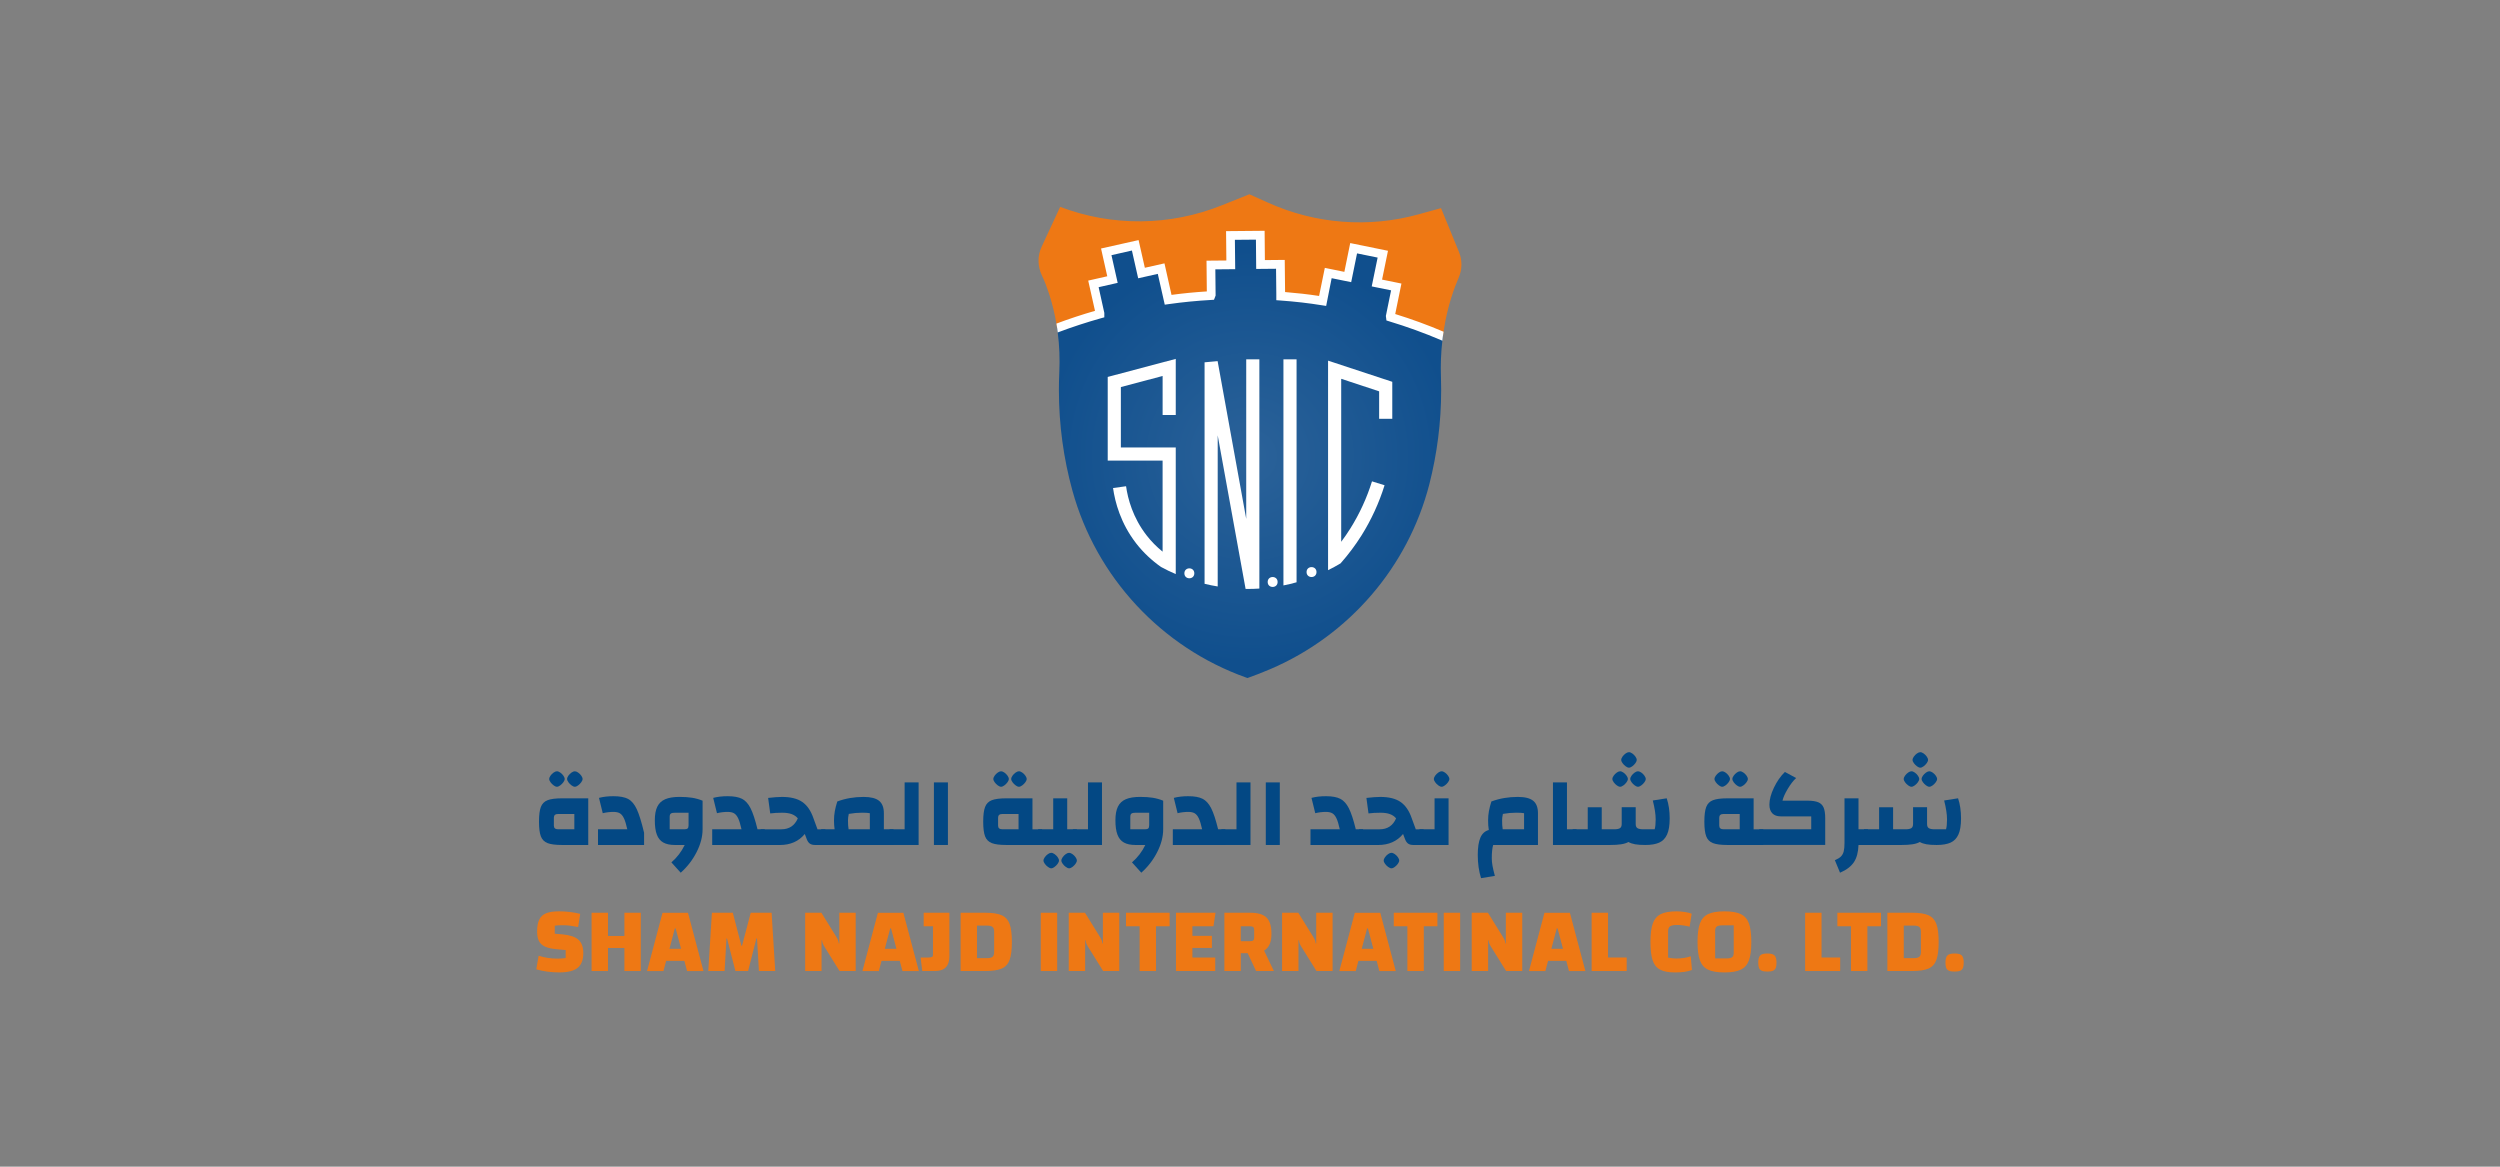 <svg xmlns="http://www.w3.org/2000/svg" xmlns:xlink="http://www.w3.org/1999/xlink" id="Layer_1" data-name="Layer 1" viewBox="0 0 1500 700"><rect x="0" y="0" width="1500" height="700" fill="#808080" stroke="none"/><defs><style>      .cls-1 {        fill: url(#radial-gradient);      }      .cls-1, .cls-2, .cls-3, .cls-4 {        stroke-width: 0px;      }      .cls-2 {        fill: #ee7814;      }      .cls-3 {        fill: #fff;      }      .cls-4 {        fill: #034884;      }    </style><radialGradient id="radial-gradient" cx="750" cy="273.95" fx="750" fy="273.95" r="124.59" gradientUnits="userSpaceOnUse"><stop offset="0" stop-color="#2b6299"></stop><stop offset="1" stop-color="#104f8d"></stop></radialGradient></defs><path class="cls-1" d="M865.41,204.46c-.84,7.2-1.1,14.48-.84,21.79.08,2.58.13,5.18.13,7.78,0,19.48-2.47,38.37-7.07,56.4-12.75,49.75-48.26,90.91-95.51,111.07-4.47,1.92-9.01,3.68-13.61,5.31-.26-.08-.53-.18-.79-.26-50.88-18.14-89.99-60.19-104.29-112.25-5.28-19.19-8.09-39.4-8.09-60.27,0-3.57.08-7.12.24-10.64.37-7.99.08-16.01-.95-23.94-.08-.89-.21-1.81-.34-2.71,7.62-2.86,16.19-5.73,25.68-8.38v-.66l-3.92-17.4,11.43-2.6-3.73-16.64,17.4-3.92,3.76,16.64,11.77-2.65,3.92,17.43.29,1.26c8.25-1.16,16.64-2,25.68-2.52l.18-.47-.18-17.85,11.91-.11-.18-17.61,17.87-.16.16,17.58,11.91-.11.18,17.85v1.24c8.7.63,17.06,1.58,25.15,2.89l.45-2.42,2.92-14.32,11.72,2.39,3.52-17.27,17.5,3.57-3.55,17.29,11.62,2.37-3.57,17.5.08.6c11.88,3.6,22.42,7.57,31.49,11.43-.13.92-.24,1.84-.32,2.76Z"></path><path class="cls-2" d="M875.2,166.59c-.71,1.63-1.42,3.36-2.1,5.2-3.31,8.83-5.6,17.95-6.99,27.23-.16.89-.29,1.79-.39,2.68-9.07-3.86-19.61-7.83-31.49-11.43l-.08-.6,3.57-17.5-11.62-2.37,3.55-17.29-17.5-3.57-3.52,17.27-11.72-2.39-2.92,14.32-.45,2.42c-8.1-1.31-16.45-2.26-25.15-2.89v-1.24l-.18-17.85-11.91.11-.16-17.58-17.87.16.18,17.61-11.91.11.18,17.85-.18.47c-9.04.53-17.43,1.37-25.68,2.52l-.29-1.26-3.92-17.43-11.77,2.65-3.76-16.64-17.4,3.92,3.73,16.64-11.43,2.6,3.92,17.4v.66c-9.49,2.65-18.06,5.52-25.68,8.38-.13-.87-.26-1.76-.42-2.63-1.05-6.05-2.47-11.98-4.39-17.85-1.26-3.86-2.65-7.57-4.18-10.72-.03-.03-.03-.05-.05-.11-2.65-5.47-2.84-11.8-.26-17.32l6.2-13.35,4.94-10.64c31.3,11.88,65.89,11.54,96.93-.92l16.58-6.65,11.35,5.1c28.33,12.75,60.24,15.22,90.2,6.94l13.46-3.73,4.05,9.91,6.7,16.35c2.05,4.97,2,10.57-.18,15.48Z"></path><path class="cls-3" d="M866.13,199.02c-.16.89-.29,1.79-.39,2.68-.13.92-.24,1.84-.32,2.76l-.81-.39c-9.99-4.26-20.5-8.07-31.12-11.28l-1.63-.5-.34-2.73,3.13-15.35-11.62-2.37,3.55-17.29-12.35-2.52-3.52,17.27-11.72-2.39-3.29,16.64-2.55-.39c-7.91-1.29-16.06-2.23-24.92-2.86l-2.44-.18v-3.68l-.16-15.19-11.91.11-.16-17.58-12.62.11.18,17.61-11.91.11.16,15.72-.97,2.52-1.68.11c-8.75.5-17.08,1.31-25.47,2.5l-2.39.34-4.18-18.48-11.77,2.65-3.76-16.66-12.27,2.79,3.73,16.61-11.43,2.6,3.42,15.43v2.65l-1.92.53c-8.67,2.44-17.24,5.23-25.47,8.33l-.58.24c-.08-.89-.21-1.81-.34-2.71-.13-.87-.26-1.76-.42-2.63,7.54-2.84,15.3-5.39,23.13-7.65l-4.07-18.14,11.43-2.6-3.73-16.66,22.52-5.05,3.76,16.61,11.77-2.65,4.23,18.92c6.99-.95,13.96-1.63,21.18-2.08l-.18-18.45,11.91-.11-.18-17.61,23.13-.21.16,17.58,11.91-.11.21,19.29c7.15.58,13.85,1.34,20.4,2.34l3.44-16.85,11.72,2.39,3.52-17.27,22.66,4.63-3.55,17.29,11.62,2.37-3.73,18.29c9.88,3.05,19.63,6.62,29.02,10.62Z"></path><g><path class="cls-3" d="M697.57,249.03v-23.44l-25.05,6.65v36.24h32.93v75.98c-2.97-1.26-5.89-2.68-8.73-4.23h-.03c-5.7-3.99-10.75-8.75-14.98-14.19-9.33-12.04-12.69-24.71-13.88-33.22l7.81-1.08c1.05,7.54,4.05,18.82,12.3,29.46,2.81,3.63,6.05,6.91,9.62,9.8v-54.64h-32.93v-50.2l40.82-10.83v33.69h-7.88Z"></path><path class="cls-3" d="M755.62,215.59v137.54c-2.31.16-4.65.24-7.02.24h-1.24l-16.74-92.17v90.68c-2.68-.42-5.31-.97-7.88-1.6v-132.89l7.83-.71,17.16,94.67v-95.75h7.88Z"></path><path class="cls-3" d="M777.94,215.59v133.78c-2.6.74-5.23,1.37-7.88,1.89v-135.67h7.88Z"></path><path class="cls-3" d="M827.48,251.31v-16.51l-22.76-7.52v97.8c1.94-2.6,3.78-5.28,5.52-8.04,5.49-8.78,9.86-18.27,12.96-28.23l7.54,2.34c-3.31,10.59-7.96,20.74-13.82,30.09-3.71,5.89-7.94,11.54-12.59,16.79-2.42,1.47-4.94,2.81-7.49,4.07v-125.71l38.53,12.69v22.21h-7.88Z"></path><circle class="cls-3" cx="713.61" cy="343.99" r="2.98"></circle><circle class="cls-3" cx="763.59" cy="349.19" r="2.98"></circle><circle class="cls-3" cx="786.92" cy="343.24" r="2.98"></circle></g><g><path class="cls-2" d="M334.41,575.17c1.94,0,3.6-.11,4.98-.34v-4.81l-5.09-.45c-3.02-.26-5.4-.77-7.13-1.54-1.73-.76-2.98-1.87-3.75-3.3-.77-1.44-1.15-3.36-1.15-5.79,0-3.02.42-5.41,1.26-7.16.84-1.75,2.21-3.02,4.11-3.81,1.9-.78,4.49-1.17,7.78-1.17,4.33,0,8.56.5,12.7,1.51l-1.23,7.89c-1.9-.37-3.55-.64-4.95-.81-1.4-.17-2.86-.25-4.39-.25-1.9,0-3.47.09-4.7.28v4.81l4.59.39c4.47.41,7.68,1.48,9.62,3.22,1.94,1.74,2.91,4.41,2.91,8.03,0,4.06-1.13,7.01-3.39,8.84-2.26,1.83-5.92,2.74-10.99,2.74s-9.57-.62-13.82-1.85l1.4-8.11c3.65,1.12,7.4,1.68,11.24,1.68Z"></path><path class="cls-2" d="M384.48,547.65v34.96h-9.84v-13.82h-9.84v13.82h-9.85v-34.96h9.85v13.93h9.84v-13.93h9.84Z"></path><path class="cls-2" d="M410.6,576.52h-10.91l-1.62,6.1h-9.84l9.29-34.96h15.27l9.29,34.96h-9.84l-1.62-6.1ZM408.65,569.3l-3.25-12.25h-.5l-3.24,12.25h6.99Z"></path><path class="cls-2" d="M427.16,547.65h12.53l5.15,19.8h.39l5.2-19.8h12.53l2.18,34.96h-9.79l-1.12-19.52h-.39l-4.98,19.52h-7.61l-5.03-19.52h-.34l-1.12,19.52h-9.79l2.18-34.96Z"></path><path class="cls-2" d="M483.1,547.65h9.73l9.01,14.54c.52.86.89,1.58,1.09,2.15s.31,1.15.31,1.71h.34v-18.4h9.84v34.96h-9.68l-9.06-14.55c-.52-.86-.88-1.58-1.09-2.18-.21-.6-.31-1.15-.31-1.68h-.34v18.41h-9.84v-34.96Z"></path><path class="cls-2" d="M539.83,576.52h-10.91l-1.62,6.1h-9.84l9.29-34.96h15.27l9.29,34.96h-9.84l-1.62-6.1ZM537.87,569.3l-3.25-12.25h-.5l-3.24,12.25h6.99Z"></path><path class="cls-2" d="M557.11,574.5c.9,0,1.57-.1,2.01-.31.45-.2.67-.66.67-1.37v-17.06h-5.59v-8.11h15.44v26.12c0,5.89-2.89,8.84-8.67,8.84h-7.61l-1.01-8.11h4.75Z"></path><path class="cls-2" d="M591.24,547.65c4.29,0,7.55.5,9.79,1.51,2.24,1.01,3.81,2.74,4.73,5.2.91,2.46,1.37,6.06,1.37,10.8s-.46,8.34-1.37,10.8c-.91,2.46-2.49,4.19-4.73,5.17-2.24.99-5.5,1.48-9.79,1.48h-14.88v-34.96h14.88ZM586.2,574.89h5.93c1.64,0,2.78-.27,3.41-.81.63-.54.95-1.5.95-2.88v-12.14c0-1.38-.32-2.34-.95-2.88-.63-.54-1.77-.81-3.41-.81h-5.93v19.52Z"></path><path class="cls-2" d="M634.31,547.65v34.96h-9.85v-34.96h9.85Z"></path><path class="cls-2" d="M641.25,547.65h9.73l9.01,14.54c.52.86.89,1.58,1.09,2.15s.31,1.15.31,1.71h.34v-18.4h9.84v34.96h-9.68l-9.06-14.55c-.52-.86-.88-1.58-1.09-2.18-.21-.6-.31-1.15-.31-1.68h-.34v18.41h-9.84v-34.96Z"></path><path class="cls-2" d="M693.61,582.61h-9.85v-26.85h-8.17v-8.11h26.18v8.11h-8.17v26.85Z"></path><path class="cls-2" d="M715.43,574.5h13.71v8.11h-23.55v-34.96h23.72l-1.23,8.11h-12.64v5.76h11.69v7.22h-11.69v5.76Z"></path><path class="cls-2" d="M753.64,582.61l-5.03-10.69h-4.14v10.69h-9.85v-34.96h15.66c4.51,0,7.74.98,9.68,2.94,1.94,1.96,2.91,5.19,2.91,9.7,0,2.5-.36,4.58-1.09,6.24-.73,1.66-1.84,2.94-3.33,3.83l5.87,12.25h-10.69ZM744.46,564.71h5.48c.97,0,1.64-.17,2.01-.5.37-.33.56-.95.56-1.85v-4.25c0-.9-.19-1.51-.56-1.85s-1.04-.5-2.01-.5h-5.48v8.95Z"></path><path class="cls-2" d="M769.24,547.65h9.73l9.01,14.54c.52.86.89,1.58,1.09,2.15.2.58.31,1.15.31,1.71h.34v-18.4h9.84v34.96h-9.68l-9.06-14.55c-.52-.86-.88-1.58-1.09-2.18-.21-.6-.31-1.15-.31-1.68h-.34v18.41h-9.84v-34.96Z"></path><path class="cls-2" d="M825.97,576.52h-10.91l-1.62,6.1h-9.84l9.29-34.96h15.27l9.29,34.96h-9.84l-1.62-6.1ZM824.01,569.3l-3.25-12.25h-.5l-3.24,12.25h6.99Z"></path><path class="cls-2" d="M854.28,582.61h-9.85v-26.85h-8.17v-8.11h26.18v8.11h-8.17v26.85Z"></path><path class="cls-2" d="M876.09,547.65v34.96h-9.85v-34.96h9.85Z"></path><path class="cls-2" d="M883.03,547.65h9.73l9.01,14.54c.52.86.89,1.58,1.09,2.15.2.58.31,1.15.31,1.71h.34v-18.4h9.84v34.96h-9.68l-9.06-14.55c-.52-.86-.88-1.58-1.09-2.18-.21-.6-.31-1.15-.31-1.68h-.34v18.41h-9.84v-34.96Z"></path><path class="cls-2" d="M939.75,576.52h-10.91l-1.62,6.1h-9.84l9.29-34.96h15.27l9.29,34.96h-9.84l-1.62-6.1ZM937.8,569.3l-3.25-12.25h-.5l-3.24,12.25h6.99Z"></path><path class="cls-2" d="M954.97,547.65h9.85v26.85h11.19v8.11h-21.03v-34.96Z"></path><path class="cls-2" d="M1010.63,583.12c-1.6.22-3.49.34-5.65.34-3.84,0-6.82-.56-8.92-1.68-2.11-1.12-3.6-2.97-4.47-5.57-.88-2.59-1.31-6.27-1.31-11.05s.47-8.52,1.42-11.13c.95-2.61,2.55-4.47,4.78-5.57,2.24-1.1,5.41-1.65,9.51-1.65,1.53,0,3.2.14,5.01.42,1.81.28,3.14.61,4,.98l-1.23,7.83c-1.12-.34-2.4-.6-3.83-.78s-2.64-.28-3.61-.28c-2.09,0-3.52.28-4.31.84-.78.56-1.17,1.6-1.17,3.13v15.61c1.86.37,3.52.56,4.98.56,1.53,0,3.06-.12,4.59-.36,1.53-.24,2.87-.57,4.03-.98l.73,8.22c-1.42.52-2.93.9-4.53,1.12Z"></path><path class="cls-2" d="M1019.97,554c.97-2.59,2.6-4.44,4.9-5.54,2.29-1.1,5.57-1.65,9.82-1.65s7.47.55,9.76,1.65c2.29,1.1,3.92,2.95,4.89,5.54.97,2.59,1.45,6.31,1.45,11.16s-.48,8.51-1.45,11.11c-.97,2.59-2.6,4.44-4.89,5.54-2.29,1.1-5.55,1.65-9.76,1.65s-7.52-.55-9.82-1.65c-2.3-1.1-3.93-2.95-4.9-5.54-.97-2.59-1.45-6.29-1.45-11.11s.48-8.57,1.45-11.16ZM1035.75,575.06c1.68,0,2.84-.24,3.5-.73.65-.48.98-1.32.98-2.52v-16.61h-6.66c-1.68,0-2.84.24-3.5.72-.65.49-.98,1.33-.98,2.52v16.61h6.66Z"></path><path class="cls-2" d="M1056.06,573.33c.74-.82,2.2-1.23,4.36-1.23s3.62.41,4.36,1.23c.75.82,1.12,2.24,1.12,4.25,0,1.34-.15,2.4-.45,3.16-.3.76-.84,1.32-1.62,1.68-.78.35-1.92.53-3.41.53s-2.63-.18-3.41-.53c-.78-.36-1.33-.91-1.62-1.68s-.45-1.82-.45-3.16c0-2.01.37-3.43,1.12-4.25Z"></path><path class="cls-2" d="M1083.07,547.65h9.85v26.85h11.19v8.11h-21.03v-34.96Z"></path><path class="cls-2" d="M1120.44,582.61h-9.85v-26.85h-8.17v-8.11h26.18v8.11h-8.17v26.85Z"></path><path class="cls-2" d="M1147.3,547.65c4.29,0,7.55.5,9.79,1.51,2.24,1.01,3.81,2.74,4.73,5.2.91,2.46,1.37,6.06,1.37,10.8s-.46,8.34-1.37,10.8c-.91,2.46-2.49,4.19-4.73,5.17-2.24.99-5.5,1.48-9.79,1.48h-14.88v-34.96h14.88ZM1142.26,574.89h5.93c1.64,0,2.78-.27,3.41-.81.63-.54.95-1.5.95-2.88v-12.14c0-1.38-.32-2.34-.95-2.88-.63-.54-1.77-.81-3.41-.81h-5.93v19.52Z"></path><path class="cls-2" d="M1168.39,573.33c.74-.82,2.2-1.23,4.36-1.23s3.62.41,4.36,1.23c.75.82,1.12,2.24,1.12,4.25,0,1.34-.15,2.4-.45,3.16-.3.76-.84,1.32-1.62,1.68-.78.35-1.92.53-3.41.53s-2.63-.18-3.41-.53c-.78-.36-1.33-.91-1.62-1.68s-.45-1.82-.45-3.16c0-2.01.37-3.43,1.12-4.25Z"></path></g><g><path class="cls-4" d="M352.95,506.99h-15.68c-3.9,0-6.81-.38-8.73-1.13-1.93-.75-3.27-2.11-4.02-4.05-.75-1.95-1.13-4.89-1.13-8.82s.38-6.87,1.13-8.82c.75-1.95,2.09-3.3,4.02-4.05,1.93-.75,4.84-1.13,8.73-1.13h15.68v28.01ZM332.23,471.26c-.74-.53-1.37-1.17-1.91-1.91-.54-.74-.8-1.38-.8-1.94,0-.6.26-1.26.77-1.99.52-.74,1.14-1.36,1.88-1.88.74-.52,1.4-.77,2-.77s1.26.26,1.99.77c.74.52,1.36,1.14,1.88,1.88.52.74.77,1.4.77,1.99,0,.56-.27,1.2-.8,1.94-.54.74-1.17,1.37-1.91,1.91-.74.54-1.38.8-1.94.8s-1.2-.27-1.94-.8ZM334.88,488.39c-1.71,0-2.56.74-2.56,2.21v4.77c0,1.47.85,2.2,2.56,2.2h9.72v-9.18h-9.72ZM342.96,471.26c-.74-.53-1.37-1.17-1.91-1.91s-.8-1.38-.8-1.94c0-.6.26-1.26.77-1.99.52-.74,1.14-1.36,1.88-1.88.73-.52,1.4-.77,1.99-.77s1.26.26,2,.77c.74.52,1.36,1.14,1.88,1.88.52.74.78,1.4.78,1.99,0,.56-.27,1.2-.8,1.94-.54.74-1.17,1.37-1.91,1.91-.74.54-1.38.8-1.94.8s-1.2-.27-1.94-.8Z"></path><path class="cls-4" d="M358.79,497.57h17.58c-.64-2.9-1.29-5.08-1.97-6.52-.68-1.45-1.49-2.46-2.44-3.04-.95-.58-2.25-.87-3.87-.87-2.15,0-4.29.26-6.44.77l-2.26-9.18c2.5-.68,5.4-1.01,8.7-1.01,3.81,0,6.75.56,8.82,1.67,2.07,1.11,3.79,3.18,5.19,6.2,1.39,3.02,2.84,7.71,4.35,14.06v7.33h-27.65v-9.42Z"></path><path class="cls-4" d="M415.26,478.65c2.12.34,4.22.92,6.29,1.76v17.16c0,4.45-1.2,9.03-3.61,13.74-2.4,4.71-5.57,8.81-9.51,12.31l-5.6-6.2c3.38-2.9,6.04-6.38,7.99-10.43h-5.9c-2.9,0-5.22-.5-6.97-1.49-1.75-.99-3.03-2.56-3.84-4.71-.82-2.14-1.22-5.01-1.22-8.58s.5-6.15,1.49-8.2c.99-2.04,2.57-3.54,4.74-4.47,2.17-.93,5.01-1.4,8.55-1.4,2.94,0,5.47.17,7.6.51ZM410.69,497.57c.91,0,1.55-.18,1.91-.53s.54-.99.54-1.91v-7.51h-7.99c-1.27,0-2.15.17-2.62.51-.48.34-.72,1-.72,1.99v7.45h8.88Z"></path><path class="cls-4" d="M458.85,497.57v9.42h-31.53v-9.42h17.58c-.64-2.9-1.29-5.08-1.97-6.52-.68-1.45-1.49-2.46-2.44-3.04-.95-.58-2.25-.87-3.87-.87-2.15,0-4.29.26-6.44.77l-2.26-9.18c2.5-.68,5.4-1.01,8.7-1.01,3.66,0,6.51.52,8.55,1.55,2.05,1.03,3.76,2.92,5.16,5.66,1.39,2.74,2.78,6.95,4.17,12.63h4.35Z"></path><path class="cls-4" d="M495.21,497.57v9.42h-6.2c-1.27,0-2.3-.27-3.07-.8s-1.38-1.38-1.82-2.53l-1.25-3.28c-3.62,4.41-8.62,6.62-15.02,6.62h-11.39v-9.42h12.34c4.69,0,7.99-2.19,9.89-6.56-.95-1.15-2.19-2.01-3.69-2.56-1.51-.56-3.42-.83-5.72-.83-2.66,0-5.05.14-7.15.42l-1.25-9.3c3.46-.4,6.24-.6,8.34-.6,5.17,0,9.21,1,12.13,3.01,2.92,2.01,5.16,5.25,6.71,9.75l2.44,6.67h4.71Z"></path><path class="cls-4" d="M536.1,497.57v9.42h-43.39v-9.42h8.05c-.24-1.63-.36-3.4-.36-5.3s.16-3.79.48-5.54c.32-1.75.81-3.7,1.49-5.84,4.85-1.83,10.11-2.74,15.79-2.74,4.25,0,7.34.77,9.27,2.32,1.93,1.55,2.89,4.03,2.89,7.45v9.65h5.78ZM521.91,487.92c-1.03-.2-2.6-.3-4.71-.3-2.58,0-5.23.24-7.93.72-.32,1.39-.48,2.7-.48,3.93,0,2.15.12,3.92.36,5.3h12.75v-9.65Z"></path><path class="cls-4" d="M533.71,506.99v-9.42h9.06v-28.13h8.4v37.55h-17.46Z"></path><path class="cls-4" d="M560.35,469.44h8.4v37.55h-8.4v-37.55Z"></path><path class="cls-4" d="M625.26,497.57v9.42h-21.46c-3.9,0-6.81-.38-8.73-1.13-1.93-.75-3.27-2.11-4.02-4.05-.75-1.95-1.13-4.89-1.13-8.82s.38-6.87,1.13-8.82c.75-1.95,2.09-3.3,4.02-4.05,1.93-.75,4.84-1.13,8.73-1.13h15.68v18.59h5.78ZM598.71,471.26c-.74-.53-1.37-1.17-1.91-1.91-.54-.74-.8-1.38-.8-1.94,0-.6.26-1.26.77-1.99.52-.74,1.14-1.36,1.88-1.88.73-.52,1.4-.77,1.99-.77s1.26.26,2,.77c.73.52,1.36,1.14,1.88,1.88.52.74.77,1.4.77,1.99,0,.56-.27,1.2-.8,1.94-.53.74-1.17,1.37-1.91,1.91-.74.54-1.38.8-1.94.8s-1.2-.27-1.94-.8ZM611.13,488.39h-9.72c-1.71,0-2.56.74-2.56,2.21v4.77c0,1.47.85,2.2,2.56,2.2h9.72v-9.18ZM609.43,471.26c-.74-.53-1.37-1.17-1.91-1.91-.54-.74-.8-1.38-.8-1.94,0-.6.26-1.26.77-1.99.52-.74,1.14-1.36,1.88-1.88.74-.52,1.4-.77,2-.77s1.26.26,1.99.77c.74.52,1.36,1.14,1.88,1.88.52.74.77,1.4.77,1.99,0,.56-.27,1.2-.8,1.94-.54.74-1.17,1.37-1.91,1.91-.74.54-1.38.8-1.94.8s-1.2-.27-1.94-.8Z"></path><path class="cls-4" d="M646.11,497.57v9.42h-23.24v-9.42h9.06v-18.59h8.4v18.59h5.78ZM628.8,520.19c-.74-.53-1.37-1.17-1.91-1.91-.53-.74-.8-1.38-.8-1.94,0-.6.26-1.26.78-2,.52-.74,1.14-1.36,1.88-1.88.74-.52,1.4-.77,2-.77s1.26.26,1.99.77c.74.52,1.36,1.14,1.88,1.88.52.74.77,1.4.77,2,0,.56-.27,1.2-.8,1.94-.54.74-1.17,1.37-1.91,1.91-.74.54-1.38.8-1.94.8s-1.2-.27-1.94-.8ZM639.53,520.19c-.74-.53-1.37-1.17-1.91-1.91s-.8-1.38-.8-1.94c0-.6.26-1.26.77-2,.52-.74,1.14-1.36,1.88-1.88.73-.52,1.4-.77,1.99-.77s1.26.26,2,.77c.73.52,1.36,1.14,1.88,1.88.52.74.77,1.4.77,2,0,.56-.27,1.2-.8,1.94-.53.74-1.17,1.37-1.91,1.91-.74.54-1.38.8-1.94.8s-1.2-.27-1.94-.8Z"></path><path class="cls-4" d="M643.73,506.99v-9.42h9.06v-28.13h8.4v37.55h-17.46Z"></path><path class="cls-4" d="M691.62,478.65c2.12.34,4.22.92,6.29,1.76v17.16c0,4.45-1.2,9.03-3.61,13.74-2.4,4.71-5.57,8.81-9.51,12.31l-5.6-6.2c3.38-2.9,6.04-6.38,7.99-10.43h-5.9c-2.9,0-5.22-.5-6.97-1.49-1.75-.99-3.03-2.56-3.84-4.71-.82-2.14-1.22-5.01-1.22-8.58s.5-6.15,1.49-8.2c.99-2.04,2.57-3.54,4.74-4.47,2.17-.93,5.01-1.4,8.55-1.4,2.94,0,5.47.17,7.6.51ZM687.06,497.57c.91,0,1.55-.18,1.91-.53.36-.36.54-.99.54-1.91v-7.51h-7.99c-1.27,0-2.15.17-2.62.51-.48.34-.72,1-.72,1.99v7.45h8.88Z"></path><path class="cls-4" d="M735.22,497.57v9.42h-31.53v-9.42h17.58c-.64-2.9-1.29-5.08-1.97-6.52-.68-1.45-1.49-2.46-2.44-3.04-.95-.58-2.25-.87-3.87-.87-2.15,0-4.29.26-6.44.77l-2.26-9.18c2.5-.68,5.4-1.01,8.7-1.01,3.66,0,6.51.52,8.55,1.55s3.76,2.92,5.16,5.66c1.39,2.74,2.78,6.95,4.17,12.63h4.35Z"></path><path class="cls-4" d="M732.83,506.99v-9.42h9.06v-28.13h8.4v37.55h-17.46Z"></path><path class="cls-4" d="M759.48,469.44h8.4v37.55h-8.4v-37.55Z"></path><path class="cls-4" d="M817.82,497.57v9.42h-31.53v-9.42h17.58c-.64-2.9-1.29-5.08-1.97-6.52-.68-1.45-1.49-2.46-2.44-3.04-.95-.58-2.25-.87-3.87-.87-2.15,0-4.29.26-6.44.77l-2.26-9.18c2.5-.68,5.4-1.01,8.7-1.01,3.66,0,6.51.52,8.55,1.55s3.76,2.92,5.16,5.66c1.39,2.74,2.78,6.95,4.17,12.63h4.35Z"></path><path class="cls-4" d="M854.18,497.57v9.42h-6.2c-1.27,0-2.3-.27-3.07-.8-.77-.54-1.38-1.38-1.82-2.53l-1.25-3.28c-3.62,4.41-8.62,6.62-15.02,6.62h-11.39v-9.42h12.34c4.69,0,7.99-2.19,9.89-6.56-.95-1.15-2.19-2.01-3.69-2.56-1.51-.56-3.42-.83-5.72-.83-2.66,0-5.05.14-7.15.42l-1.25-9.3c3.46-.4,6.24-.6,8.34-.6,5.17,0,9.21,1,12.13,3.01,2.92,2.01,5.16,5.25,6.71,9.75l2.44,6.67h4.71ZM832.93,520.19c-.74-.53-1.37-1.17-1.91-1.91-.54-.74-.8-1.38-.8-1.94,0-.6.26-1.26.77-2,.52-.74,1.14-1.36,1.88-1.88.74-.52,1.4-.77,2-.77s1.26.26,2,.77c.73.52,1.36,1.14,1.88,1.88.52.74.77,1.4.77,2,0,.56-.27,1.2-.8,1.94-.53.74-1.17,1.37-1.91,1.91-.74.54-1.38.8-1.94.8s-1.2-.27-1.94-.8Z"></path><path class="cls-4" d="M851.68,497.57h9.06v-18.59h8.4v28.01h-17.46v-9.42ZM863.03,471.26c-.74-.53-1.37-1.17-1.91-1.91-.54-.74-.8-1.38-.8-1.94,0-.6.26-1.26.77-1.99.52-.74,1.14-1.36,1.88-1.88.74-.52,1.4-.77,2-.77s1.26.26,2,.77c.73.52,1.36,1.14,1.88,1.88.52.74.77,1.4.77,1.99,0,.56-.27,1.2-.8,1.94-.53.74-1.17,1.37-1.91,1.91-.74.54-1.38.8-1.94.8s-1.2-.27-1.94-.8Z"></path><path class="cls-4" d="M895.9,506.99c-.56,1.91-.83,4.57-.83,7.99,0,1.39.14,2.87.42,4.44.28,1.57.75,3.61,1.43,6.11l-8.29,1.37c-1.31-4.17-1.97-8.82-1.97-13.95,0-4.49.53-7.95,1.58-10.37,1.05-2.42,2.73-3.95,5.04-4.59-.28-1.63-.42-3.54-.42-5.72,0-1.95.16-3.79.48-5.54.32-1.75.81-3.7,1.49-5.84,4.89-1.83,10.17-2.74,15.85-2.74,4.25,0,7.33.77,9.24,2.32,1.91,1.55,2.86,4.03,2.86,7.45v19.07h-26.88ZM909.67,487.62c-2.54,0-5.19.24-7.93.72-.32,1.39-.48,2.7-.48,3.93,0,2.15.12,3.92.36,5.3h12.82v-9.65c-.99-.2-2.58-.3-4.77-.3Z"></path><path class="cls-4" d="M931.78,469.44h8.4v28.13h5.78v9.42h-14.18v-37.55Z"></path><path class="cls-4" d="M1001.81,491.13c0,4.09-.53,7.29-1.58,9.6-1.05,2.3-2.63,3.92-4.74,4.86-2.11.93-4.89,1.4-8.35,1.4-2.42,0-4.44-.14-6.05-.42-1.61-.28-2.95-.74-4.02-1.37-1.15.64-2.61,1.09-4.38,1.37-1.77.28-4.02.42-6.76.42h-22.35v-9.42h9.06v-13.23h8.4v13.23h7.51c1.55,0,2.68-.22,3.4-.66.71-.44,1.07-1.27,1.07-2.5v-10.07h8.4v10.07c0,1.23.36,2.07,1.07,2.5.72.44,1.85.66,3.4.66h6.91c.4-1.35.6-3.34.6-5.96,0-3.02-.58-6.79-1.73-11.32l8.35-1.31c1.19,3.54,1.79,7.59,1.79,12.16ZM970.13,471.26c-.74-.53-1.37-1.17-1.91-1.91-.54-.74-.8-1.38-.8-1.94,0-.6.26-1.26.77-1.99.52-.74,1.14-1.36,1.88-1.88.74-.52,1.4-.77,2-.77s1.26.26,2,.77c.73.52,1.36,1.14,1.88,1.88.52.74.77,1.4.77,1.99,0,.56-.27,1.2-.8,1.94-.54.74-1.17,1.37-1.91,1.91-.74.54-1.38.8-1.94.8s-1.2-.27-1.94-.8ZM975.44,459.81c-.74-.53-1.37-1.17-1.91-1.91-.54-.74-.8-1.38-.8-1.94,0-.6.26-1.26.77-2,.52-.73,1.14-1.36,1.88-1.88.74-.52,1.4-.77,2-.77s1.26.26,2,.77c.73.52,1.36,1.14,1.88,1.88.52.74.77,1.4.77,2,0,.56-.27,1.2-.8,1.94-.53.74-1.17,1.37-1.91,1.91-.74.54-1.38.8-1.94.8s-1.2-.27-1.94-.8ZM980.86,471.26c-.74-.53-1.37-1.17-1.91-1.91-.53-.74-.8-1.38-.8-1.94,0-.6.26-1.26.77-1.99.52-.74,1.14-1.36,1.88-1.88.73-.52,1.4-.77,1.99-.77s1.26.26,2,.77c.74.52,1.36,1.14,1.88,1.88.52.74.78,1.4.78,1.99,0,.56-.27,1.2-.8,1.94-.54.74-1.17,1.37-1.91,1.91-.74.54-1.38.8-1.94.8s-1.2-.27-1.94-.8Z"></path><path class="cls-4" d="M1057.95,497.57v9.42h-21.46c-3.9,0-6.81-.38-8.73-1.13-1.93-.75-3.27-2.11-4.02-4.05-.75-1.95-1.13-4.89-1.13-8.82s.38-6.87,1.13-8.82c.75-1.95,2.09-3.3,4.02-4.05,1.93-.75,4.84-1.13,8.73-1.13h15.68v18.59h5.78ZM1031.4,471.26c-.74-.53-1.37-1.17-1.91-1.91s-.8-1.38-.8-1.94c0-.6.26-1.26.77-1.99s1.14-1.36,1.88-1.88c.73-.52,1.4-.77,1.99-.77s1.26.26,2,.77c.73.52,1.36,1.14,1.88,1.88.52.74.77,1.4.77,1.99,0,.56-.27,1.2-.8,1.94-.53.74-1.17,1.37-1.91,1.91-.74.54-1.38.8-1.94.8s-1.2-.27-1.94-.8ZM1043.83,488.39h-9.72c-1.71,0-2.56.74-2.56,2.21v4.77c0,1.47.85,2.2,2.56,2.2h9.72v-9.18ZM1042.13,471.26c-.74-.53-1.37-1.17-1.91-1.91-.54-.74-.8-1.38-.8-1.94,0-.6.26-1.26.77-1.99.52-.74,1.14-1.36,1.88-1.88.74-.52,1.4-.77,2-.77s1.26.26,1.99.77c.74.52,1.36,1.14,1.88,1.88.52.74.77,1.4.77,1.99,0,.56-.27,1.2-.8,1.94-.54.74-1.17,1.37-1.91,1.91-.74.54-1.38.8-1.94.8s-1.2-.27-1.94-.8Z"></path><path class="cls-4" d="M1055.57,497.57h31.17v-7.75h-18.3c-2.19,0-3.87-.6-5.04-1.82-1.17-1.21-1.76-2.95-1.76-5.22,0-2.98.9-6.37,2.71-10.16,1.81-3.79,4-6.94,6.59-9.45l6.73,3.64c-1.67,1.55-3.34,3.71-5.01,6.5-1.67,2.78-2.72,5.14-3.16,7.09h14.96c2.78,0,4.94.32,6.47.95,1.53.64,2.61,1.71,3.25,3.22s.95,3.66.95,6.44v15.97h-39.58v-9.42Z"></path><path class="cls-4" d="M1120.77,506.99h-5.66c-.16,4.37-1.09,7.83-2.8,10.37-1.71,2.54-4.47,4.63-8.29,6.26l-3.1-7.51c1.63-.68,2.84-1.41,3.63-2.21.79-.79,1.35-1.81,1.67-3.04.32-1.23.48-2.94.48-5.12v-26.76h8.4v18.59h5.66v9.42Z"></path><path class="cls-4" d="M1176.62,491.13c0,4.09-.53,7.29-1.58,9.6-1.05,2.3-2.63,3.92-4.74,4.86-2.11.93-4.89,1.4-8.35,1.4-2.42,0-4.44-.14-6.05-.42-1.61-.28-2.95-.74-4.02-1.37-1.15.64-2.61,1.09-4.38,1.37-1.77.28-4.02.42-6.76.42h-22.35v-9.42h9.06v-13.23h8.4v13.23h7.51c1.55,0,2.68-.22,3.4-.66.71-.44,1.07-1.27,1.07-2.5v-10.07h8.4v10.07c0,1.23.36,2.07,1.07,2.5.72.44,1.85.66,3.4.66h6.91c.4-1.35.6-3.34.6-5.96,0-3.02-.58-6.79-1.73-11.32l8.35-1.31c1.19,3.54,1.79,7.59,1.79,12.16ZM1144.94,471.26c-.74-.53-1.37-1.17-1.91-1.91-.54-.74-.8-1.38-.8-1.94,0-.6.26-1.26.77-1.99.52-.74,1.14-1.36,1.88-1.88.74-.52,1.4-.77,2-.77s1.26.26,2,.77c.73.52,1.36,1.14,1.88,1.88.52.74.77,1.4.77,1.99,0,.56-.27,1.2-.8,1.94-.54.74-1.17,1.37-1.91,1.91-.74.54-1.38.8-1.94.8s-1.2-.27-1.94-.8ZM1150.24,459.81c-.74-.53-1.37-1.17-1.91-1.91s-.8-1.38-.8-1.94c0-.6.26-1.26.77-2,.52-.73,1.14-1.36,1.88-1.88.74-.52,1.4-.77,2-.77s1.26.26,2,.77c.73.52,1.36,1.14,1.88,1.88.52.74.77,1.4.77,2,0,.56-.27,1.2-.8,1.94-.53.74-1.17,1.37-1.91,1.91-.74.54-1.38.8-1.94.8s-1.2-.27-1.94-.8ZM1155.67,471.26c-.74-.53-1.37-1.17-1.91-1.91-.53-.74-.8-1.38-.8-1.94,0-.6.26-1.26.77-1.99.52-.74,1.14-1.36,1.88-1.88.73-.52,1.4-.77,1.99-.77s1.26.26,2,.77c.74.52,1.36,1.14,1.88,1.88.52.74.78,1.4.78,1.99,0,.56-.27,1.2-.8,1.94-.54.74-1.17,1.37-1.91,1.91-.74.54-1.38.8-1.94.8s-1.2-.27-1.94-.8Z"></path></g></svg>